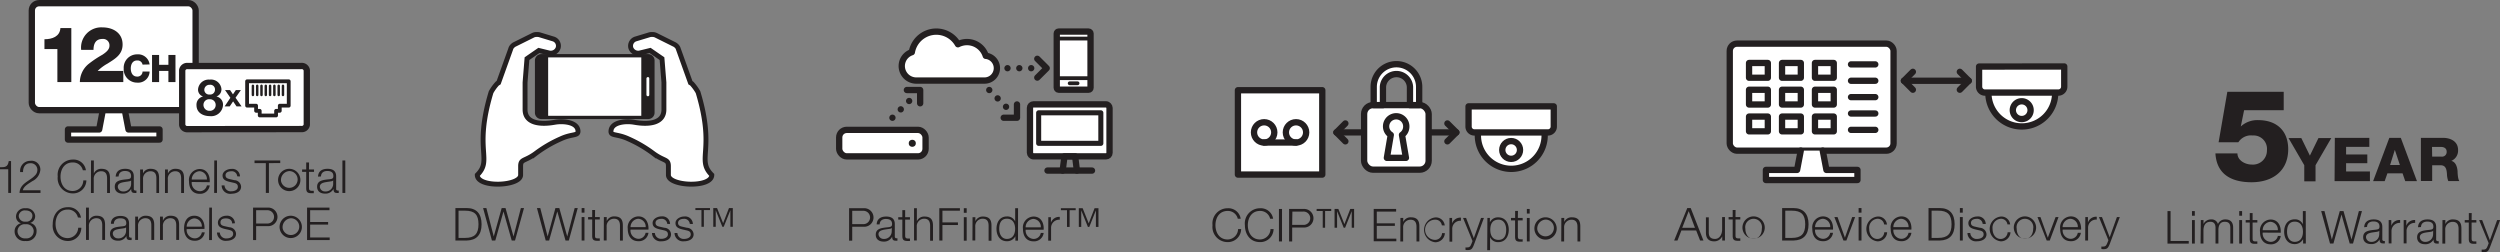 <svg id="Layer_1" data-name="Layer 1" xmlns="http://www.w3.org/2000/svg" viewBox="0 0 494.94 49.94"><rect x="0" y="0" width="494.94" height="49.94" fill="#808080" stroke="none"/><defs><style>.cls-1{fill:#231f20;}.cls-2,.cls-6,.cls-7{fill:#fff;}.cls-2,.cls-3,.cls-4,.cls-5,.cls-7,.cls-8{stroke:#231f20;}.cls-2,.cls-3,.cls-4,.cls-5,.cls-8{stroke-linecap:round;stroke-linejoin:round;}.cls-2,.cls-3{stroke-width:1.25px;}.cls-3,.cls-4,.cls-5,.cls-8{fill:none;}.cls-4{stroke-width:0.75px;}.cls-7{stroke-miterlimit:10;stroke-width:0.97px;}.cls-8{stroke-width:0.49px;}</style></defs><path class="cls-1" d="M263.09,56.6a2,2,0,0,0-2-1.55c-1.7,0-2.42,1.42-2.42,2.82s.72,2.83,2.42,2.83a2.1,2.1,0,0,0,2.06-2.06h.61a2.62,2.62,0,0,1-2.67,2.58,3,3,0,0,1-3-3.35,3,3,0,0,1,3-3.35,2.46,2.46,0,0,1,2.58,2.08Z" transform="translate(-18.04 -13.29)"/><path class="cls-1" d="M269.5,56.6a2,2,0,0,0-2-1.55c-1.7,0-2.42,1.42-2.42,2.82s.72,2.83,2.42,2.83a2.11,2.11,0,0,0,2.07-2.06h.61a2.62,2.62,0,0,1-2.68,2.58c-2,0-3-1.59-3-3.35a3,3,0,0,1,3-3.35,2.46,2.46,0,0,1,2.59,2.08Z" transform="translate(-18.04 -13.29)"/><path class="cls-1" d="M271.24,54.66h.61v6.43h-.61Z" transform="translate(-18.04 -13.29)"/><path class="cls-1" d="M273.25,54.66h2.85a1.84,1.84,0,1,1,0,3.67h-2.24v2.76h-.61Zm.61,3.15H276a1.32,1.32,0,1,0,0-2.63h-2.1Z" transform="translate(-18.04 -13.29)"/><path class="cls-1" d="M279.91,58.37V55.06H278.7v-.4h2.89v.4h-1.21v3.31Zm2.34,0V54.66H283l1.2,3,1.16-3h.76v3.71h-.47V55.09h0l-1.31,3.28h-.28l-1.31-3.28h0v3.28Z" transform="translate(-18.04 -13.29)"/><path class="cls-1" d="M290,54.66h4.44v.52h-3.83V57.5h3.58V58h-3.58v2.54h3.87v.52H290Z" transform="translate(-18.04 -13.29)"/><path class="cls-1" d="M295.29,56.44h.56v.8h0a1.57,1.57,0,0,1,1.49-.93c1.3,0,1.7.68,1.7,1.79v3h-.57v-2.9c0-.8-.26-1.41-1.18-1.41a1.47,1.47,0,0,0-1.46,1.6v2.71h-.56Z" transform="translate(-18.04 -13.29)"/><path class="cls-1" d="M303.49,57.9a1.27,1.27,0,0,0-1.32-1.12,2,2,0,0,0,0,4,1.39,1.39,0,0,0,1.36-1.33h.56a1.89,1.89,0,0,1-1.92,1.8,2.47,2.47,0,0,1,0-4.91,1.74,1.74,0,0,1,1.89,1.59Z" transform="translate(-18.04 -13.29)"/><path class="cls-1" d="M305,56.44h.52v1.09h0a1.71,1.71,0,0,1,1.75-1.15V57a1.59,1.59,0,0,0-1.72,1.66v2.48H305Z" transform="translate(-18.04 -13.29)"/><path class="cls-1" d="M307.69,56.44h.6l1.53,4,1.43-4h.57l-2,5.36c-.32.78-.51,1-1.22,1a1.29,1.29,0,0,1-.43-.05v-.48a1.73,1.73,0,0,0,.38,0c.51,0,.62-.3.81-.73l.2-.53Z" transform="translate(-18.04 -13.29)"/><path class="cls-1" d="M312.51,56.44H313v.88h0a1.73,1.73,0,0,1,1.66-1c1.41,0,2.08,1.14,2.08,2.45s-.67,2.46-2.08,2.46a1.67,1.67,0,0,1-1.62-1h0v2.6h-.57Zm2.2.34c-1.26,0-1.63.93-1.63,2s.42,2,1.63,2,1.52-1,1.52-2S315.79,56.78,314.71,56.78Z" transform="translate(-18.04 -13.29)"/><path class="cls-1" d="M318.54,56.44h.95v.48h-.95v3.13c0,.37.06.59.46.61a3.93,3.93,0,0,0,.49,0v.48l-.5,0c-.76,0-1-.25-1-1V56.92h-.81v-.48H318V55.05h.56Z" transform="translate(-18.04 -13.29)"/><path class="cls-1" d="M320.32,54.66h.56v.91h-.56Zm0,1.78h.56v4.65h-.56Z" transform="translate(-18.04 -13.29)"/><path class="cls-1" d="M326.22,58.76a2.21,2.21,0,1,1-2.2-2.45A2.23,2.23,0,0,1,326.22,58.76Zm-3.83,0a1.66,1.66,0,1,0,1.63-2A1.78,1.78,0,0,0,322.39,58.76Z" transform="translate(-18.04 -13.29)"/><path class="cls-1" d="M327.15,56.44h.57v.8h0a1.56,1.56,0,0,1,1.48-.93c1.31,0,1.7.68,1.7,1.79v3h-.56v-2.9c0-.8-.26-1.41-1.18-1.41a1.47,1.47,0,0,0-1.46,1.6v2.71h-.57Z" transform="translate(-18.04 -13.29)"/><rect class="cls-2" x="245.08" y="17.86" width="16.7" height="16.7"/><circle class="cls-3" cx="250.27" cy="26.21" r="2.01"/><circle class="cls-3" cx="256.58" cy="26.21" r="2.01"/><line class="cls-3" x1="250.27" y1="28.22" x2="256.58" y2="28.22"/><path class="cls-2" d="M310.63,39.5c0,.12,0,.23,0,.35a6.61,6.61,0,1,0,13.21,0c0-.12,0-.23,0-.35" transform="translate(-18.04 -13.29)"/><path class="cls-2" d="M308.78,34.35v4a1.16,1.16,0,0,0,1.16,1.16h14.55a1.16,1.16,0,0,0,1.16-1.16v-4Z" transform="translate(-18.04 -13.29)"/><circle class="cls-3" cx="299.17" cy="29.69" r="1.76"/><line class="cls-3" x1="264.58" y1="26.21" x2="270.06" y2="26.21"/><polyline class="cls-3" points="266.35 27.98 264.58 26.21 266.35 24.44"/><line class="cls-3" x1="288.32" y1="26.21" x2="282.84" y2="26.21"/><polyline class="cls-3" points="286.55 24.44 288.32 26.21 286.55 27.98"/><rect class="cls-2" x="270.06" y="20.81" width="12.78" height="12.78" rx="1.77"/><path class="cls-2" d="M299,34.1V30.5a4.48,4.48,0,0,0-9,0v3.6h1.83V30.47a2.68,2.68,0,0,1,5.35,0V34.1Z" transform="translate(-18.04 -13.29)"/><path class="cls-3" d="M296.45,38.4A2,2,0,1,0,293.38,40l-.77,4.54h3.77L295.6,40A2,2,0,0,0,296.45,38.4Z" transform="translate(-18.04 -13.29)"/><path class="cls-1" d="M352.08,54.48h.68l2.52,6.43h-.66l-.78-2h-2.92l-.78,2h-.66Zm-1,3.91h2.52l-1.24-3.3Z" transform="translate(-18.04 -13.29)"/><path class="cls-1" d="M359.54,60.91H359v-.84h0a1.72,1.72,0,0,1-1.6,1c-1.17,0-1.63-.68-1.63-1.76v-3h.57v3c0,.83.34,1.28,1.24,1.28s1.4-.92,1.4-1.87V56.26h.56Z" transform="translate(-18.04 -13.29)"/><path class="cls-1" d="M361.63,56.26h.95v.48h-.95v3.13c0,.37.05.59.46.61a4.1,4.1,0,0,0,.49,0v.48l-.51,0c-.75,0-1-.25-1-1V56.74h-.81v-.48h.81V54.87h.57Z" transform="translate(-18.04 -13.29)"/><path class="cls-1" d="M367.41,58.58a2.21,2.21,0,1,1-2.2-2.45A2.23,2.23,0,0,1,367.41,58.58Zm-3.83,0c0,1,.54,2,1.63,2s1.63-1,1.63-2a1.66,1.66,0,1,0-3.26,0Z" transform="translate(-18.04 -13.29)"/><path class="cls-1" d="M370.86,54.48h2.23c1.93,0,3,1.11,3,3.21s-1,3.17-3,3.22h-2.23Zm.62,5.91h1.3c1.85,0,2.65-.78,2.65-2.7s-.8-2.7-2.65-2.69h-1.3Z" transform="translate(-18.04 -13.29)"/><path class="cls-1" d="M377.38,58.74a1.65,1.65,0,0,0,1.53,1.83,1.42,1.42,0,0,0,1.46-1.19h.56a1.89,1.89,0,0,1-2,1.66c-1.48,0-2.1-1.13-2.1-2.46a2.17,2.17,0,0,1,2.1-2.45c1.49,0,2.09,1.3,2,2.61Zm3-.48a1.56,1.56,0,0,0-1.47-1.66,1.65,1.65,0,0,0-1.53,1.66Z" transform="translate(-18.04 -13.29)"/><path class="cls-1" d="M381.2,56.26h.63l1.46,4.08h0l1.44-4.08h.58l-1.73,4.65H383Z" transform="translate(-18.04 -13.29)"/><path class="cls-1" d="M386,54.48h.57v.91H386Zm0,1.78h.57v4.65H386Z" transform="translate(-18.04 -13.29)"/><path class="cls-1" d="M391.05,57.72a1.28,1.28,0,0,0-1.32-1.12,1.77,1.77,0,0,0-1.63,2c0,1,.54,2,1.63,2a1.39,1.39,0,0,0,1.35-1.33h.57a1.89,1.89,0,0,1-1.92,1.8,2.47,2.47,0,0,1,0-4.91,1.73,1.73,0,0,1,1.88,1.59Z" transform="translate(-18.04 -13.29)"/><path class="cls-1" d="M392.89,58.74a1.65,1.65,0,0,0,1.53,1.83,1.42,1.42,0,0,0,1.46-1.19h.57a1.9,1.9,0,0,1-2,1.66c-1.48,0-2.1-1.13-2.1-2.46a2.17,2.17,0,0,1,2.1-2.45c1.5,0,2.09,1.3,2,2.61Zm3-.48a1.57,1.57,0,0,0-1.48-1.66,1.65,1.65,0,0,0-1.53,1.66Z" transform="translate(-18.04 -13.29)"/><path class="cls-1" d="M399.84,54.48h2.22c1.94,0,2.95,1.11,2.95,3.21s-1,3.17-2.95,3.22h-2.22Zm.61,5.91h1.3c1.85,0,2.65-.78,2.65-2.7s-.8-2.7-2.65-2.69h-1.3Z" transform="translate(-18.04 -13.29)"/><path class="cls-1" d="M406.05,54.48h.57v.91h-.57Zm0,1.78h.57v4.65h-.57Z" transform="translate(-18.04 -13.29)"/><path class="cls-1" d="M410.56,57.62a1.08,1.08,0,0,0-1.22-1c-.5,0-1.1.2-1.1.81s.58.68,1,.78l.75.17a1.37,1.37,0,0,1,1.33,1.29c0,1-1,1.39-1.87,1.39a1.67,1.67,0,0,1-1.9-1.64h.56a1.23,1.23,0,0,0,1.37,1.17c.53,0,1.27-.24,1.27-.89s-.5-.72-1-.84l-.73-.17c-.73-.19-1.29-.45-1.29-1.24s.92-1.3,1.74-1.3a1.51,1.51,0,0,1,1.7,1.49Z" transform="translate(-18.04 -13.29)"/><path class="cls-1" d="M415.46,57.72a1.26,1.26,0,0,0-1.31-1.12,1.77,1.77,0,0,0-1.63,2c0,1,.54,2,1.63,2a1.39,1.39,0,0,0,1.35-1.33h.57a1.9,1.9,0,0,1-1.92,1.8,2.47,2.47,0,0,1,0-4.91A1.74,1.74,0,0,1,416,57.72Z" transform="translate(-18.04 -13.29)"/><path class="cls-1" d="M421.13,58.58a2.21,2.21,0,1,1-2.2-2.45A2.23,2.23,0,0,1,421.13,58.58Zm-3.83,0c0,1,.54,2,1.63,2s1.63-1,1.63-2a1.66,1.66,0,1,0-3.26,0Z" transform="translate(-18.04 -13.29)"/><path class="cls-1" d="M421.41,56.26H422l1.46,4.08h0L425,56.26h.58l-1.74,4.65h-.6Z" transform="translate(-18.04 -13.29)"/><path class="cls-1" d="M426.4,58.74a1.65,1.65,0,0,0,1.53,1.83,1.42,1.42,0,0,0,1.46-1.19H430a1.9,1.9,0,0,1-2,1.66c-1.47,0-2.1-1.13-2.1-2.46a2.18,2.18,0,0,1,2.1-2.45c1.5,0,2.09,1.3,2.05,2.61Zm3-.48a1.57,1.57,0,0,0-1.48-1.66,1.65,1.65,0,0,0-1.53,1.66Z" transform="translate(-18.04 -13.29)"/><path class="cls-1" d="M430.88,56.26h.52v1.09h0a1.71,1.71,0,0,1,1.75-1.15v.57a1.59,1.59,0,0,0-1.72,1.66v2.48h-.57Z" transform="translate(-18.04 -13.29)"/><path class="cls-1" d="M433.58,56.26h.6l1.53,4,1.43-4h.57l-2,5.36c-.32.78-.51,1-1.22,1a1.29,1.29,0,0,1-.43-.05V62.1a1.73,1.73,0,0,0,.38,0c.51,0,.62-.3.81-.73l.2-.53Z" transform="translate(-18.04 -13.29)"/><rect class="cls-2" x="342.45" y="8.64" width="32.43" height="21.19" rx="1.44"/><polyline class="cls-2" points="356.51 29.82 355.78 33.64 349.61 33.64 349.61 35.64 367.73 35.64 367.73 33.64 361.59 33.64 360.86 29.82"/><path class="cls-2" d="M411.7,31.62c0,.11,0,.23,0,.35a6.61,6.61,0,0,0,13.21,0c0-.12,0-.24,0-.35" transform="translate(-18.04 -13.29)"/><path class="cls-3" d="M420.05,35.1a1.76,1.76,0,1,1-1.76-1.76A1.76,1.76,0,0,1,420.05,35.1Z" transform="translate(-18.04 -13.29)"/><path class="cls-2" d="M409.85,26.47v4A1.17,1.17,0,0,0,411,31.62h14.55a1.17,1.17,0,0,0,1.16-1.17v-4Z" transform="translate(-18.04 -13.29)"/><rect class="cls-3" x="359.32" y="23.08" width="3.72" height="2.92"/><rect class="cls-3" x="359.32" y="17.77" width="3.72" height="2.92"/><rect class="cls-3" x="359.32" y="12.47" width="3.72" height="2.92"/><rect class="cls-3" x="352.8" y="23.08" width="3.72" height="2.92"/><rect class="cls-3" x="352.8" y="17.77" width="3.72" height="2.92"/><rect class="cls-3" x="352.8" y="12.47" width="3.72" height="2.92"/><rect class="cls-3" x="346.27" y="23.08" width="3.72" height="2.92"/><rect class="cls-3" x="346.27" y="17.77" width="3.72" height="2.92"/><rect class="cls-3" x="346.27" y="12.47" width="3.72" height="2.92"/><line class="cls-3" x1="366.46" y1="12.75" x2="371.26" y2="12.75"/><line class="cls-3" x1="366.46" y1="15.99" x2="371.26" y2="15.99"/><line class="cls-3" x1="366.46" y1="19.23" x2="371.26" y2="19.23"/><line class="cls-3" x1="366.46" y1="22.47" x2="371.26" y2="22.47"/><line class="cls-3" x1="366.46" y1="25.71" x2="371.26" y2="25.71"/><line class="cls-3" x1="389.77" y1="15.99" x2="376.93" y2="15.99"/><polyline class="cls-3" points="378.7 17.76 376.93 15.99 378.7 14.22"/><polyline class="cls-3" points="388 14.22 389.76 15.99 388 17.76"/><path class="cls-1" d="M186.14,54.51H189a1.84,1.84,0,1,1,0,3.67h-2.24v2.76h-.62Zm.62,3.15h2.1a1.32,1.32,0,1,0,0-2.63h-2.1Z" transform="translate(-18.04 -13.29)"/><path class="cls-1" d="M191.6,57.71c.05-1.09.82-1.55,1.88-1.55.82,0,1.71.25,1.71,1.49v2.47a.31.31,0,0,0,.34.34.53.53,0,0,0,.18,0v.48a1.45,1.45,0,0,1-.37,0c-.58,0-.67-.33-.67-.82h0a1.75,1.75,0,0,1-1.69,1c-.86,0-1.56-.42-1.56-1.36,0-1.3,1.27-1.35,2.5-1.49.46-.06.73-.12.73-.63,0-.77-.55-1-1.22-1s-1.22.33-1.24,1.08Zm3,.69h0c-.07.13-.33.18-.48.2-1,.17-2.16.17-2.16,1.07a1,1,0,0,0,1,.92,1.5,1.5,0,0,0,1.62-1.46Z" transform="translate(-18.04 -13.29)"/><path class="cls-1" d="M197.24,56.29h.95v.48h-.95V59.9c0,.37.06.59.46.61l.49,0V61l-.51,0c-.75,0-1-.25-1-1V56.77h-.81v-.48h.81v-1.4h.56Z" transform="translate(-18.04 -13.29)"/><path class="cls-1" d="M199,54.51h.56v2.58h0a1.57,1.57,0,0,1,1.49-.93c1.3,0,1.7.68,1.7,1.79v3h-.57V58c0-.8-.26-1.41-1.18-1.41a1.47,1.47,0,0,0-1.46,1.6v2.71H199Z" transform="translate(-18.04 -13.29)"/><path class="cls-1" d="M204,54.51h4.08V55h-3.46v2.32h3.07v.52h-3.07v3.07H204Z" transform="translate(-18.04 -13.29)"/><path class="cls-1" d="M208.85,54.51h.57v.91h-.57Zm0,1.78h.57v4.65h-.57Z" transform="translate(-18.04 -13.29)"/><path class="cls-1" d="M210.58,56.29h.56v.8h0a1.57,1.57,0,0,1,1.49-.93c1.3,0,1.7.68,1.7,1.79v3h-.57V58c0-.8-.26-1.41-1.18-1.41a1.47,1.47,0,0,0-1.46,1.6v2.71h-.56Z" transform="translate(-18.04 -13.29)"/><path class="cls-1" d="M219.58,60.94h-.52v-.89h0a1.83,1.83,0,0,1-1.66,1c-1.41,0-2.08-1.14-2.08-2.46s.67-2.45,2.08-2.45a1.67,1.67,0,0,1,1.62,1h0V54.51h.57Zm-2.2-.35c1.21,0,1.63-1,1.63-2s-.42-2-1.63-2-1.52,1-1.52,2S216.3,60.59,217.38,60.59Z" transform="translate(-18.04 -13.29)"/><path class="cls-1" d="M221.1,58.77a1.64,1.64,0,0,0,1.53,1.82,1.41,1.41,0,0,0,1.46-1.18h.57a1.9,1.9,0,0,1-2,1.66c-1.48,0-2.1-1.13-2.1-2.46a2.17,2.17,0,0,1,2.1-2.45c1.5,0,2.09,1.3,2,2.61Zm3-.48a1.56,1.56,0,0,0-1.48-1.66,1.65,1.65,0,0,0-1.53,1.66Z" transform="translate(-18.04 -13.29)"/><path class="cls-1" d="M225.58,56.29h.52v1.09h0a1.71,1.71,0,0,1,1.75-1.15v.56a1.6,1.6,0,0,0-1.72,1.67v2.48h-.57Z" transform="translate(-18.04 -13.29)"/><path class="cls-1" d="M229.28,58.22V54.91h-1.21v-.4H231v.4h-1.2v3.31Zm2.34,0V54.51h.76l1.2,3,1.16-3h.77v3.71H235V54.94h0l-1.31,3.28h-.27l-1.32-3.28h0v3.28Z" transform="translate(-18.04 -13.29)"/><rect class="cls-2" x="209.21" y="6.25" width="6.69" height="11.51" rx="0.38"/><line class="cls-4" x1="215.9" y1="7.64" x2="209.21" y2="7.64"/><line class="cls-4" x1="209.21" y1="15.47" x2="215.9" y2="15.47"/><line class="cls-4" x1="211.77" y1="16.49" x2="213.33" y2="16.49"/><rect class="cls-2" x="166.14" y="25.71" width="17.1" height="5.25" rx="1.5"/><circle class="cls-1" cx="180.61" cy="28.37" r="0.7"/><rect class="cls-2" x="203.91" y="20.66" width="15.75" height="10.29" rx="0.7"/><rect class="cls-5" x="205.63" y="22.33" width="12.31" height="6.05"/><line class="cls-3" x1="207.38" y1="33.77" x2="216.19" y2="33.77"/><polyline class="cls-3" points="213.2 33.77 212.85 30.95 210.74 30.95 210.38 33.77"/><path class="cls-2" d="M213.2,24.34a3.9,3.9,0,0,0-3.72-2.72,4,4,0,0,0-1.79.43,4.92,4.92,0,0,0-9.13,1.57,2.88,2.88,0,0,0,.91,5.62H213a2.46,2.46,0,0,0,.25-4.9Z" transform="translate(-18.04 -13.29)"/><line class="cls-3" x1="199.46" y1="13.5" x2="199.46" y2="13.5"/><line class="cls-3" x1="201.8" y1="13.5" x2="201.8" y2="13.5"/><line class="cls-3" x1="204.15" y1="13.5" x2="204.15" y2="13.5"/><polyline class="cls-3" points="205.36 11.64 207.22 13.5 205.36 15.36"/><line class="cls-3" x1="176.68" y1="23.31" x2="176.68" y2="23.31"/><line class="cls-3" x1="178.33" y1="21.65" x2="178.33" y2="21.65"/><line class="cls-3" x1="179.99" y1="19.99" x2="179.99" y2="19.99"/><polyline class="cls-3" points="179.54 17.82 182.17 17.82 182.17 20.45"/><line class="cls-3" x1="195.85" y1="17.82" x2="195.85" y2="17.82"/><line class="cls-3" x1="197.51" y1="19.48" x2="197.51" y2="19.48"/><line class="cls-3" x1="199.17" y1="21.14" x2="199.17" y2="21.14"/><polyline class="cls-3" points="201.34 20.68 201.34 23.31 198.71 23.31"/><path class="cls-1" d="M108.2,54.48h2.23c1.93,0,2.95,1.11,2.95,3.21s-1,3.17-2.95,3.22H108.2Zm.62,5.91h1.3c1.85,0,2.65-.78,2.65-2.7S112,55,110.12,55h-1.3Z" transform="translate(-18.04 -13.29)"/><path class="cls-1" d="M113.68,54.48h.65l1.46,5.63h0l1.57-5.63h.76l1.58,5.63h0l1.46-5.63h.62L120,60.91h-.65l-1.63-5.76h0l-1.62,5.76h-.67Z" transform="translate(-18.04 -13.29)"/><path class="cls-1" d="M124.34,54.48H125l1.46,5.63h0L128,54.48h.77l1.57,5.63h0l1.47-5.63h.61l-1.77,6.43h-.65l-1.63-5.76h0l-1.62,5.76h-.67Z" transform="translate(-18.04 -13.29)"/><path class="cls-1" d="M133.19,54.48h.56v.91h-.56Zm0,1.78h.56v4.65h-.56Z" transform="translate(-18.04 -13.29)"/><path class="cls-1" d="M135.84,56.26h.94v.48h-.94v3.13c0,.37,0,.59.46.61a3.85,3.85,0,0,0,.48,0v.48l-.5,0c-.76,0-1-.25-1-1V56.74h-.81v-.48h.81V54.87h.57Z" transform="translate(-18.04 -13.29)"/><path class="cls-1" d="M137.59,56.26h.57v.8h0a1.57,1.57,0,0,1,1.48-.93c1.31,0,1.71.68,1.71,1.79v3h-.57V58c0-.8-.26-1.41-1.18-1.41a1.47,1.47,0,0,0-1.46,1.6v2.71h-.57Z" transform="translate(-18.04 -13.29)"/><path class="cls-1" d="M142.87,58.74a1.64,1.64,0,0,0,1.53,1.83,1.42,1.42,0,0,0,1.45-1.19h.57a1.89,1.89,0,0,1-2,1.66c-1.48,0-2.1-1.13-2.1-2.46a2.17,2.17,0,0,1,2.1-2.45c1.49,0,2.08,1.3,2,2.61Zm3-.48a1.56,1.56,0,0,0-1.47-1.66,1.65,1.65,0,0,0-1.53,1.66Z" transform="translate(-18.04 -13.29)"/><path class="cls-1" d="M150.14,57.62a1.08,1.08,0,0,0-1.22-1c-.5,0-1.1.2-1.1.81s.58.68,1,.78l.75.17a1.36,1.36,0,0,1,1.32,1.29c0,1-1,1.39-1.86,1.39a1.68,1.68,0,0,1-1.91-1.64h.57A1.22,1.22,0,0,0,149,60.57c.53,0,1.27-.24,1.27-.89s-.51-.72-1-.84l-.73-.17c-.74-.19-1.3-.45-1.3-1.24s.93-1.3,1.75-1.3a1.51,1.51,0,0,1,1.7,1.49Z" transform="translate(-18.04 -13.29)"/><path class="cls-1" d="M154.6,57.62a1.08,1.08,0,0,0-1.22-1c-.5,0-1.1.2-1.1.81s.58.68,1,.78l.75.17a1.37,1.37,0,0,1,1.33,1.29c0,1-1,1.39-1.87,1.39a1.68,1.68,0,0,1-1.91-1.64h.57a1.23,1.23,0,0,0,1.37,1.17c.53,0,1.27-.24,1.27-.89s-.5-.72-1-.84l-.73-.17c-.74-.19-1.29-.45-1.29-1.24s.92-1.3,1.74-1.3a1.51,1.51,0,0,1,1.7,1.49Z" transform="translate(-18.04 -13.29)"/><path class="cls-1" d="M156.91,58.19V54.88h-1.2v-.4h2.89v.4h-1.21v3.31Zm2.34,0V54.48H160l1.2,3,1.16-3h.76v3.71h-.48V54.91h0l-1.32,3.28h-.27l-1.31-3.28h0v3.28Z" transform="translate(-18.04 -13.29)"/><rect class="cls-6" x="107.51" y="10.94" width="21.06" height="12"/><path class="cls-1" d="M146.36,24H125.21a1.27,1.27,0,0,0-1.27,1.27V35.6a1.26,1.26,0,0,0,1.27,1.26h21.15a1.26,1.26,0,0,0,1.27-1.26V25.3A1.27,1.27,0,0,0,146.36,24ZM145,36.23H126.56V24.66H145Zm1.61-4.18a.31.31,0,0,1-.3.3.3.3,0,0,1-.29-.3V28.84a.29.29,0,0,1,.29-.29.3.3,0,0,1,.3.29Z" transform="translate(-18.04 -13.29)"/><path class="cls-7" d="M132.47,39.2c-.12-1.72-2.8-2-4.56-1.71-3.17.58-5.92.08-5.92-2.51V29.61l.38-4.71,2.35-1.62,2,.49a1.53,1.53,0,0,0,1.82-1,1.43,1.43,0,0,0-1-1.78l-2.63-.8a1.65,1.65,0,0,0-.58-.07,1.54,1.54,0,0,0-.78.16l-3.62,1.8a1.4,1.4,0,0,0-.41.3,1.26,1.26,0,0,0-.37.6l0,0-2.4,6.69-.28.18a9,9,0,0,0-1.21,1.69c-3.49,11.59.38,13.27-2.73,16.39,0,2.61,8.58,2.24,8.58,0V46.22c0-1.49.75-.93,2.94-2.51a24.72,24.72,0,0,1,5-2.93C131.34,39.71,132.55,40.26,132.47,39.2Z" transform="translate(-18.04 -13.29)"/><path class="cls-7" d="M139,39.2c.13-1.72,2.81-2,4.56-1.71,3.18.58,5.92.08,5.92-2.51V29.61l-.38-4.71-2.35-1.62-2,.49a1.53,1.53,0,0,1-1.82-1,1.44,1.44,0,0,1,1-1.78l2.64-.8a1.6,1.6,0,0,1,.57-.07,1.54,1.54,0,0,1,.78.16l3.62,1.8a1.6,1.6,0,0,1,.42.3,1.26,1.26,0,0,1,.37.6v0l2.4,6.69a2.27,2.27,0,0,1,.28.18,9.44,9.44,0,0,1,1.22,1.69c3.49,11.59-.39,13.27,2.73,16.39,0,2.61-8.59,2.24-8.59,0V46.22c0-1.49-.75-.93-2.94-2.51a24.92,24.92,0,0,0-5-2.93C140.11,39.71,138.9,40.26,139,39.2Z" transform="translate(-18.04 -13.29)"/><path class="cls-1" d="M24,57.43h0a1.54,1.54,0,0,1,1.28,1.61A1.92,1.92,0,0,1,23.1,61a1.92,1.92,0,0,1-2.17-1.9,1.6,1.6,0,0,1,1.28-1.61h0a1.37,1.37,0,0,1-1-1.39,1.7,1.7,0,0,1,1.91-1.58A1.7,1.7,0,0,1,25,56,1.38,1.38,0,0,1,24,57.43Zm.72,1.62a1.42,1.42,0,0,0-1.61-1.36,1.39,1.39,0,0,0-1.6,1.36,1.43,1.43,0,0,0,1.6,1.43A1.42,1.42,0,0,0,24.71,59.05Zm-.26-3c0-.72-.59-1.1-1.35-1.1A1.2,1.2,0,0,0,21.75,56a1.19,1.19,0,0,0,1.35,1.17A1.18,1.18,0,0,0,24.45,56Z" transform="translate(-18.04 -13.29)"/><path class="cls-1" d="M33.46,56.34a2,2,0,0,0-2-1.56c-1.7,0-2.42,1.42-2.42,2.83s.72,2.82,2.42,2.82a2.1,2.1,0,0,0,2.06-2.06h.62A2.62,2.62,0,0,1,31.48,61a3,3,0,0,1-3-3.34c0-1.76,1-3.35,3-3.35a2.46,2.46,0,0,1,2.59,2.08Z" transform="translate(-18.04 -13.29)"/><path class="cls-1" d="M35.07,54.39h.57V57h0A1.57,1.57,0,0,1,37.14,56c1.31,0,1.7.68,1.7,1.79v3h-.56v-2.9c0-.8-.26-1.4-1.18-1.4a1.47,1.47,0,0,0-1.46,1.59v2.71h-.57Z" transform="translate(-18.04 -13.29)"/><path class="cls-1" d="M40,57.6c0-1.09.82-1.56,1.88-1.56.82,0,1.71.25,1.71,1.49V60a.3.3,0,0,0,.33.34.74.74,0,0,0,.18,0v.47a1.35,1.35,0,0,1-.37,0c-.57,0-.66-.32-.66-.81h0a1.77,1.77,0,0,1-1.69.94c-.86,0-1.56-.42-1.56-1.36,0-1.3,1.27-1.35,2.49-1.49.47-.05.73-.12.73-.63,0-.76-.55-.95-1.21-.95s-1.23.32-1.25,1.08Zm3,.68h0c-.07.14-.32.18-.47.21-1,.17-2.16.16-2.16,1.07a1,1,0,0,0,1,.92A1.49,1.49,0,0,0,43,59Z" transform="translate(-18.04 -13.29)"/><path class="cls-1" d="M44.8,56.17h.57V57h0A1.58,1.58,0,0,1,46.87,56c1.3,0,1.7.68,1.7,1.79v3H48v-2.9c0-.8-.26-1.4-1.18-1.4a1.45,1.45,0,0,0-1.45,1.59v2.71H44.8Z" transform="translate(-18.04 -13.29)"/><path class="cls-1" d="M49.72,56.17h.57V57h0A1.58,1.58,0,0,1,51.79,56c1.31,0,1.71.68,1.71,1.79v3h-.57v-2.9c0-.8-.26-1.4-1.18-1.4a1.47,1.47,0,0,0-1.46,1.59v2.71h-.57Z" transform="translate(-18.04 -13.29)"/><path class="cls-1" d="M55,58.65a1.65,1.65,0,0,0,1.53,1.83A1.42,1.42,0,0,0,58,59.29h.57a1.9,1.9,0,0,1-2,1.66c-1.47,0-2.09-1.13-2.09-2.45S55.05,56,56.52,56s2.09,1.3,2,2.61Zm3-.48a1.56,1.56,0,0,0-1.48-1.65A1.65,1.65,0,0,0,55,58.17Z" transform="translate(-18.04 -13.29)"/><path class="cls-1" d="M59.47,54.39H60v6.43h-.57Z" transform="translate(-18.04 -13.29)"/><path class="cls-1" d="M64,57.53c0-.7-.57-1-1.22-1s-1.09.19-1.09.8.57.68,1,.78l.76.17a1.37,1.37,0,0,1,1.32,1.29c0,1-1,1.39-1.86,1.39a1.68,1.68,0,0,1-1.91-1.63h.56a1.23,1.23,0,0,0,1.37,1.16c.53,0,1.27-.24,1.27-.89s-.5-.71-1-.84l-.72-.16c-.74-.2-1.3-.45-1.3-1.25S62,56,62.85,56a1.53,1.53,0,0,1,1.7,1.49Z" transform="translate(-18.04 -13.29)"/><path class="cls-1" d="M68.14,54.39H71a1.84,1.84,0,1,1,0,3.67H68.75v2.76h-.61Zm.61,3.15h2.11a1.32,1.32,0,1,0,0-2.63H68.75Z" transform="translate(-18.04 -13.29)"/><path class="cls-1" d="M77.79,58.5A2.21,2.21,0,1,1,75.59,56,2.22,2.22,0,0,1,77.79,58.5ZM74,58.5a1.66,1.66,0,1,0,1.63-2A1.77,1.77,0,0,0,74,58.5Z" transform="translate(-18.04 -13.29)"/><path class="cls-1" d="M78.83,54.39h4.44v.52H79.44v2.33H83v.52H79.44V60.3h3.87v.52H78.83Z" transform="translate(-18.04 -13.29)"/><path class="cls-1" d="M18,46.4c1,0,1.6,0,1.77-1.22h.46v6.31h-.56V46.8H18Z" transform="translate(-18.04 -13.29)"/><path class="cls-1" d="M26.06,51.49H21.91c.05-1.88,2-2.34,3-3.41a1.54,1.54,0,0,0,.53-1.19,1.3,1.3,0,0,0-1.42-1.28c-1,0-1.44.83-1.42,1.75h-.57a2,2,0,0,1,2-2.23,1.74,1.74,0,0,1,2,1.77,2.78,2.78,0,0,1-1.58,2.25c-.61.41-1.74,1-1.89,1.81h3.5Z" transform="translate(-18.04 -13.29)"/><path class="cls-1" d="M34.44,47a2,2,0,0,0-2-1.55c-1.7,0-2.42,1.42-2.42,2.82s.72,2.83,2.42,2.83A2.1,2.1,0,0,0,34.53,49h.61a2.62,2.62,0,0,1-2.67,2.58,3,3,0,0,1-3-3.35,3,3,0,0,1,3-3.35A2.46,2.46,0,0,1,35.05,47Z" transform="translate(-18.04 -13.29)"/><path class="cls-1" d="M36.06,45.06h.56v2.58h0a1.57,1.57,0,0,1,1.49-.93c1.3,0,1.7.68,1.7,1.79v3h-.57v-2.9c0-.8-.26-1.41-1.18-1.41a1.47,1.47,0,0,0-1.46,1.6v2.71h-.56Z" transform="translate(-18.04 -13.29)"/><path class="cls-1" d="M40.94,48.26c.06-1.09.82-1.55,1.88-1.55.82,0,1.71.25,1.71,1.49v2.47a.31.31,0,0,0,.34.34.53.53,0,0,0,.18,0v.48a1.45,1.45,0,0,1-.37,0c-.58,0-.67-.33-.67-.81h0a1.76,1.76,0,0,1-1.69.94c-.85,0-1.56-.42-1.56-1.36,0-1.3,1.27-1.35,2.5-1.49.47-.06.73-.12.73-.63,0-.77-.55-1-1.22-1s-1.22.33-1.24,1.08ZM44,49h0c-.07.13-.33.18-.48.2-1,.18-2.16.17-2.16,1.08a1,1,0,0,0,1,.91A1.49,1.49,0,0,0,44,49.69Z" transform="translate(-18.04 -13.29)"/><path class="cls-1" d="M45.78,46.84h.57v.8h0a1.56,1.56,0,0,1,1.48-.93c1.31,0,1.7.68,1.7,1.79v3H49v-2.9c0-.8-.26-1.41-1.18-1.41a1.47,1.47,0,0,0-1.46,1.6v2.71h-.57Z" transform="translate(-18.04 -13.29)"/><path class="cls-1" d="M50.71,46.84h.57v.8h0a1.57,1.57,0,0,1,1.49-.93c1.3,0,1.7.68,1.7,1.79v3h-.57v-2.9c0-.8-.26-1.41-1.18-1.41a1.46,1.46,0,0,0-1.45,1.6v2.71h-.57Z" transform="translate(-18.04 -13.29)"/><path class="cls-1" d="M56,49.32a1.64,1.64,0,0,0,1.53,1.82A1.41,1.41,0,0,0,59,50h.56a1.89,1.89,0,0,1-2,1.66c-1.48,0-2.1-1.13-2.1-2.46a2.17,2.17,0,0,1,2.1-2.45c1.49,0,2.09,1.3,2,2.61Zm3-.48a1.55,1.55,0,0,0-1.47-1.66A1.65,1.65,0,0,0,56,48.84Z" transform="translate(-18.04 -13.29)"/><path class="cls-1" d="M60.46,45.06H61v6.43h-.56Z" transform="translate(-18.04 -13.29)"/><path class="cls-1" d="M65,48.2a1.06,1.06,0,0,0-1.21-1c-.5,0-1.1.2-1.1.8s.58.69,1,.79l.76.17a1.36,1.36,0,0,1,1.32,1.29c0,1-1,1.39-1.86,1.39A1.68,1.68,0,0,1,61.92,50h.57a1.22,1.22,0,0,0,1.37,1.16c.53,0,1.27-.23,1.27-.88s-.51-.72-1-.84l-.73-.17c-.74-.19-1.3-.45-1.3-1.24s.93-1.3,1.75-1.3a1.51,1.51,0,0,1,1.7,1.49Z" transform="translate(-18.04 -13.29)"/><path class="cls-1" d="M68.43,45.06h5.09v.52H71.28v5.91h-.61V45.58H68.43Z" transform="translate(-18.04 -13.29)"/><path class="cls-1" d="M77.5,49.16a2.21,2.21,0,1,1-2.19-2.45A2.22,2.22,0,0,1,77.5,49.16Zm-3.82,0a1.66,1.66,0,1,0,1.63-2A1.77,1.77,0,0,0,73.68,49.16Z" transform="translate(-18.04 -13.29)"/><path class="cls-1" d="M79.21,46.84h1v.48h-1v3.13c0,.37.06.59.46.61l.49,0v.48l-.5,0c-.76,0-1-.25-1-1V47.32h-.81v-.48h.81V45.45h.56Z" transform="translate(-18.04 -13.29)"/><path class="cls-1" d="M81,48.26c.05-1.09.82-1.55,1.88-1.55.82,0,1.71.25,1.71,1.49v2.47a.3.3,0,0,0,.33.34.44.44,0,0,0,.18,0v.48a1.35,1.35,0,0,1-.37,0c-.57,0-.66-.33-.66-.81h0a1.77,1.77,0,0,1-1.69.94c-.86,0-1.56-.42-1.56-1.36,0-1.3,1.27-1.35,2.49-1.49.47-.06.73-.12.73-.63,0-.77-.55-1-1.21-1s-1.23.33-1.24,1.08ZM84,49h0c-.08.13-.33.18-.48.2-1,.18-2.16.17-2.16,1.08a1,1,0,0,0,1,.91A1.49,1.49,0,0,0,84,49.69Z" transform="translate(-18.04 -13.29)"/><path class="cls-1" d="M85.83,45.06h.57v6.43h-.57Z" transform="translate(-18.04 -13.29)"/><rect class="cls-2" x="6.3" y="0.63" width="32.43" height="21.18" rx="1.44"/><polygon class="cls-2" points="25.44 25.63 24.71 21.81 20.36 21.81 19.63 25.63 13.46 25.63 13.46 27.63 31.58 27.63 31.58 25.63 25.44 25.63"/><path class="cls-1" d="M26.84,23V21.06c1.51,0,3.05-.52,3.16-2.21h2.16V29.54H29.4V23Z" transform="translate(-18.04 -13.29)"/><path class="cls-1" d="M33.85,29.54A4.7,4.7,0,0,1,35.52,26a20.59,20.59,0,0,1,2.79-1.87c.81-.54,1.4-1.06,1.4-1.78A1.26,1.26,0,0,0,38.33,21c-1.38,0-1.77,1-1.78,2.16H34.11a4,4,0,0,1,4.2-4.45c2.12,0,4,1.1,4,3.39,0,2-1.47,2.82-3,3.79a8.75,8.75,0,0,0-1.93,1.44h5.07v2.21Z" transform="translate(-18.04 -13.29)"/><path class="cls-1" d="M46.26,26.08a1,1,0,0,0-1.08-.82c-.9,0-1.25.79-1.25,1.59s.35,1.6,1.25,1.6a1,1,0,0,0,1.08-1h1.4a2.26,2.26,0,0,1-2.45,2.2,2.65,2.65,0,0,1-2.68-2.8,2.65,2.65,0,0,1,2.68-2.8,2.29,2.29,0,0,1,2.45,2Z" transform="translate(-18.04 -13.29)"/><path class="cls-1" d="M48.14,24.17h1.4v1.95h1.84V24.17h1.4v5.37h-1.4V27.33H49.54v2.21h-1.4Z" transform="translate(-18.04 -13.29)"/><path class="cls-2" d="M55.2,38.86A1,1,0,0,1,54.11,38V27.21a1,1,0,0,1,1.09-.85H77.68a1,1,0,0,1,1.1.85V38a1,1,0,0,1-1.1.84Z" transform="translate(-18.04 -13.29)"/><polygon class="cls-4" points="50.7 20.92 50.7 21.94 51.42 21.94 51.42 22.86 54.66 22.86 54.66 21.94 55.39 21.94 55.39 20.92 57.16 20.92 57.16 16.09 48.92 16.09 48.92 20.92 50.7 20.92"/><line class="cls-8" x1="50.07" y1="16.99" x2="50.07" y2="18.8"/><line class="cls-8" x1="50.92" y1="16.99" x2="50.92" y2="18.8"/><line class="cls-8" x1="51.77" y1="16.99" x2="51.77" y2="18.8"/><line class="cls-8" x1="52.62" y1="16.99" x2="52.62" y2="18.8"/><line class="cls-8" x1="53.47" y1="16.99" x2="53.47" y2="18.8"/><line class="cls-8" x1="54.32" y1="16.99" x2="54.32" y2="18.8"/><line class="cls-8" x1="55.18" y1="16.99" x2="55.18" y2="18.8"/><line class="cls-8" x1="56.02" y1="16.99" x2="56.02" y2="18.8"/><path class="cls-1" d="M59.55,29.05a2.08,2.08,0,0,1,2.33,1.87,1.47,1.47,0,0,1-1,1.47h0a1.64,1.64,0,0,1,1.31,1.71,2.34,2.34,0,0,1-2.61,2.18c-1.34,0-2.64-.67-2.64-2.17a1.66,1.66,0,0,1,1.31-1.72h0a1.4,1.4,0,0,1-1-1.44A2.12,2.12,0,0,1,59.55,29.05Zm0,6.18a1.14,1.14,0,0,0,1.19-1.17,1.12,1.12,0,0,0-1.19-1.12,1.11,1.11,0,0,0-1.23,1.11A1.17,1.17,0,0,0,59.56,35.23Zm0-3.23a.94.94,0,0,0,1.05-.92.92.92,0,0,0-1.05-1,1,1,0,0,0-1.06,1A.94.94,0,0,0,59.55,32Z" transform="translate(-18.04 -13.29)"/><path class="cls-1" d="M63.65,32.65l-1.06-1.53h1l.57.85.57-.85h1l-1.06,1.52,1.2,1.72h-1l-.68-1-.68,1h-1Z" transform="translate(-18.04 -13.29)"/><path class="cls-2" d="M289.87,34.1" transform="translate(-18.04 -13.29)"/><path class="cls-1" d="M447.15,55.08h.61V61h3.6v.52h-4.21Z" transform="translate(-18.04 -13.29)"/><path class="cls-1" d="M452,55.08h.56V56H452Zm0,1.78h.56v4.65H452Z" transform="translate(-18.04 -13.29)"/><path class="cls-1" d="M453.75,56.86h.53v.78h0a1.64,1.64,0,0,1,1.53-.91,1.28,1.28,0,0,1,1.33.91,1.55,1.55,0,0,1,1.47-.91c1,0,1.54.53,1.54,1.63v3.15h-.56V58.38c0-.76-.29-1.18-1.1-1.18-1,0-1.26.81-1.26,1.68v2.63h-.57V58.36c0-.63-.25-1.16-1-1.16-1,0-1.38.74-1.39,1.71v2.6h-.57Z" transform="translate(-18.04 -13.29)"/><path class="cls-1" d="M461.35,55.08h.57V56h-.57Zm0,1.78h.57v4.65h-.57Z" transform="translate(-18.04 -13.29)"/><path class="cls-1" d="M464,56.86h.94v.48H464v3.13c0,.37.05.59.46.61a3.85,3.85,0,0,0,.48,0v.48l-.5,0c-.76,0-1-.25-1-1V57.34h-.81v-.48h.81V55.47H464Z" transform="translate(-18.04 -13.29)"/><path class="cls-1" d="M466,59.34a1.65,1.65,0,0,0,1.53,1.83A1.42,1.42,0,0,0,469,60h.57a1.9,1.9,0,0,1-2,1.66c-1.48,0-2.1-1.13-2.1-2.46a2.17,2.17,0,0,1,2.1-2.45c1.49,0,2.09,1.3,2,2.61Zm3-.48a1.56,1.56,0,0,0-1.48-1.66A1.65,1.65,0,0,0,466,58.86Z" transform="translate(-18.04 -13.29)"/><path class="cls-1" d="M474.54,61.51H474v-.89h0a1.85,1.85,0,0,1-1.66,1c-1.41,0-2.09-1.14-2.09-2.46s.68-2.45,2.09-2.45a1.66,1.66,0,0,1,1.61,1h0V55.08h.57Zm-2.2-.34c1.21,0,1.63-1,1.63-2s-.42-2-1.63-2-1.52,1-1.52,2S471.26,61.17,472.34,61.17Z" transform="translate(-18.04 -13.29)"/><path class="cls-1" d="M477.58,55.08h.65l1.46,5.63h0l1.57-5.63H482l1.58,5.63h0l1.46-5.63h.61l-1.77,6.43h-.65l-1.63-5.76h0L480,61.51h-.67Z" transform="translate(-18.04 -13.29)"/><path class="cls-1" d="M486.09,58.28c.05-1.09.82-1.55,1.88-1.55.82,0,1.71.25,1.71,1.49v2.47A.31.31,0,0,0,490,61a.53.53,0,0,0,.18,0v.48a1.45,1.45,0,0,1-.37,0c-.58,0-.67-.33-.67-.81h0a1.76,1.76,0,0,1-1.69.94c-.86,0-1.56-.42-1.56-1.36,0-1.3,1.27-1.35,2.5-1.49.46-.06.73-.12.73-.63,0-.77-.55-1-1.22-1s-1.22.33-1.24,1.08Zm3,.69h0c-.07.13-.33.18-.48.21-1,.17-2.16.16-2.16,1.07a1,1,0,0,0,1,.92,1.5,1.5,0,0,0,1.62-1.46Z" transform="translate(-18.04 -13.29)"/><path class="cls-1" d="M490.94,56.86h.52V58h0a1.69,1.69,0,0,1,1.75-1.15v.57A1.6,1.6,0,0,0,491.5,59v2.48h-.56Z" transform="translate(-18.04 -13.29)"/><path class="cls-1" d="M493.91,56.86h.52V58h0a1.71,1.71,0,0,1,1.75-1.15v.57A1.59,1.59,0,0,0,494.48,59v2.48h-.57Z" transform="translate(-18.04 -13.29)"/><path class="cls-1" d="M496.75,58.28c.05-1.09.82-1.55,1.88-1.55.82,0,1.71.25,1.71,1.49v2.47a.3.3,0,0,0,.33.34.44.44,0,0,0,.18,0v.48a1.32,1.32,0,0,1-.36,0c-.58,0-.67-.33-.67-.81h0a1.76,1.76,0,0,1-1.69.94c-.86,0-1.56-.42-1.56-1.36,0-1.3,1.27-1.35,2.49-1.49.47-.06.73-.12.73-.63,0-.77-.55-1-1.21-1s-1.23.33-1.24,1.08Zm3,.69h0c-.08.13-.33.18-.48.21-1,.17-2.16.16-2.16,1.07a1,1,0,0,0,1,.92,1.49,1.49,0,0,0,1.62-1.46Z" transform="translate(-18.04 -13.29)"/><path class="cls-1" d="M501.59,56.86h.57v.8h0a1.55,1.55,0,0,1,1.48-.93c1.31,0,1.7.68,1.7,1.79v3h-.56v-2.9c0-.8-.27-1.41-1.18-1.41a1.47,1.47,0,0,0-1.46,1.6v2.71h-.57Z" transform="translate(-18.04 -13.29)"/><path class="cls-1" d="M507.36,56.86h.94v.48h-.94v3.13c0,.37.05.59.46.61a3.85,3.85,0,0,0,.48,0v.48l-.5,0c-.76,0-1-.25-1-1V57.34H506v-.48h.81V55.47h.57Z" transform="translate(-18.04 -13.29)"/><path class="cls-1" d="M508.85,56.86h.6l1.53,4,1.43-4H513l-2,5.36c-.32.78-.51,1-1.22,1a1.29,1.29,0,0,1-.43,0V62.7a1.73,1.73,0,0,0,.38,0c.51,0,.63-.3.81-.73l.2-.53Z" transform="translate(-18.04 -13.29)"/><path class="cls-1" d="M461,43.66c0,1.4,1.55,2.21,2.84,2.21a2.78,2.78,0,0,0,3-2.84A2.66,2.66,0,0,0,464,40.11a2.94,2.94,0,0,0-2.82,1.35h-3.91l1.73-10h11.16v3.65h-7.84l-.66,3.22h0a4.85,4.85,0,0,1,3.45-1.26c3.63,0,5.94,2.08,5.94,5.76,0,4.36-3.15,6.54-7.26,6.54-3.85,0-6.9-1.47-7.15-5.71Z" transform="translate(-18.04 -13.29)"/><path class="cls-1" d="M476.46,46v3.19h-2.23V46l-3.12-5.38h2.53l1.7,3.48,1.7-3.48h2.54Z" transform="translate(-18.04 -13.29)"/><path class="cls-1" d="M480.28,40.58h6.83v1.79h-4.6v1.5h4.2V45.6h-4.2v1.63h4.72v1.92h-7Z" transform="translate(-18.04 -13.29)"/><path class="cls-1" d="M491.07,40.58h2.27l3.2,8.57h-2.32l-.53-1.54h-3l-.54,1.54h-2.29Zm.15,5.38h1.94l-1-3h0Z" transform="translate(-18.04 -13.29)"/><path class="cls-1" d="M497.32,40.58h4.36c1.51,0,3,.69,3,2.41a2.2,2.2,0,0,1-1.34,2.15v0c.91.22,1.17,1.24,1.24,2.05,0,.36.06,1.62.36,1.94h-2.2a4.13,4.13,0,0,1-.26-1.37c-.06-.86-.2-1.75-1.24-1.75h-1.69v3.12h-2.23Zm2.23,3.72h1.87a.92.92,0,0,0,1-1c0-.63-.5-.92-1.13-.92h-1.77Z" transform="translate(-18.04 -13.29)"/></svg>
